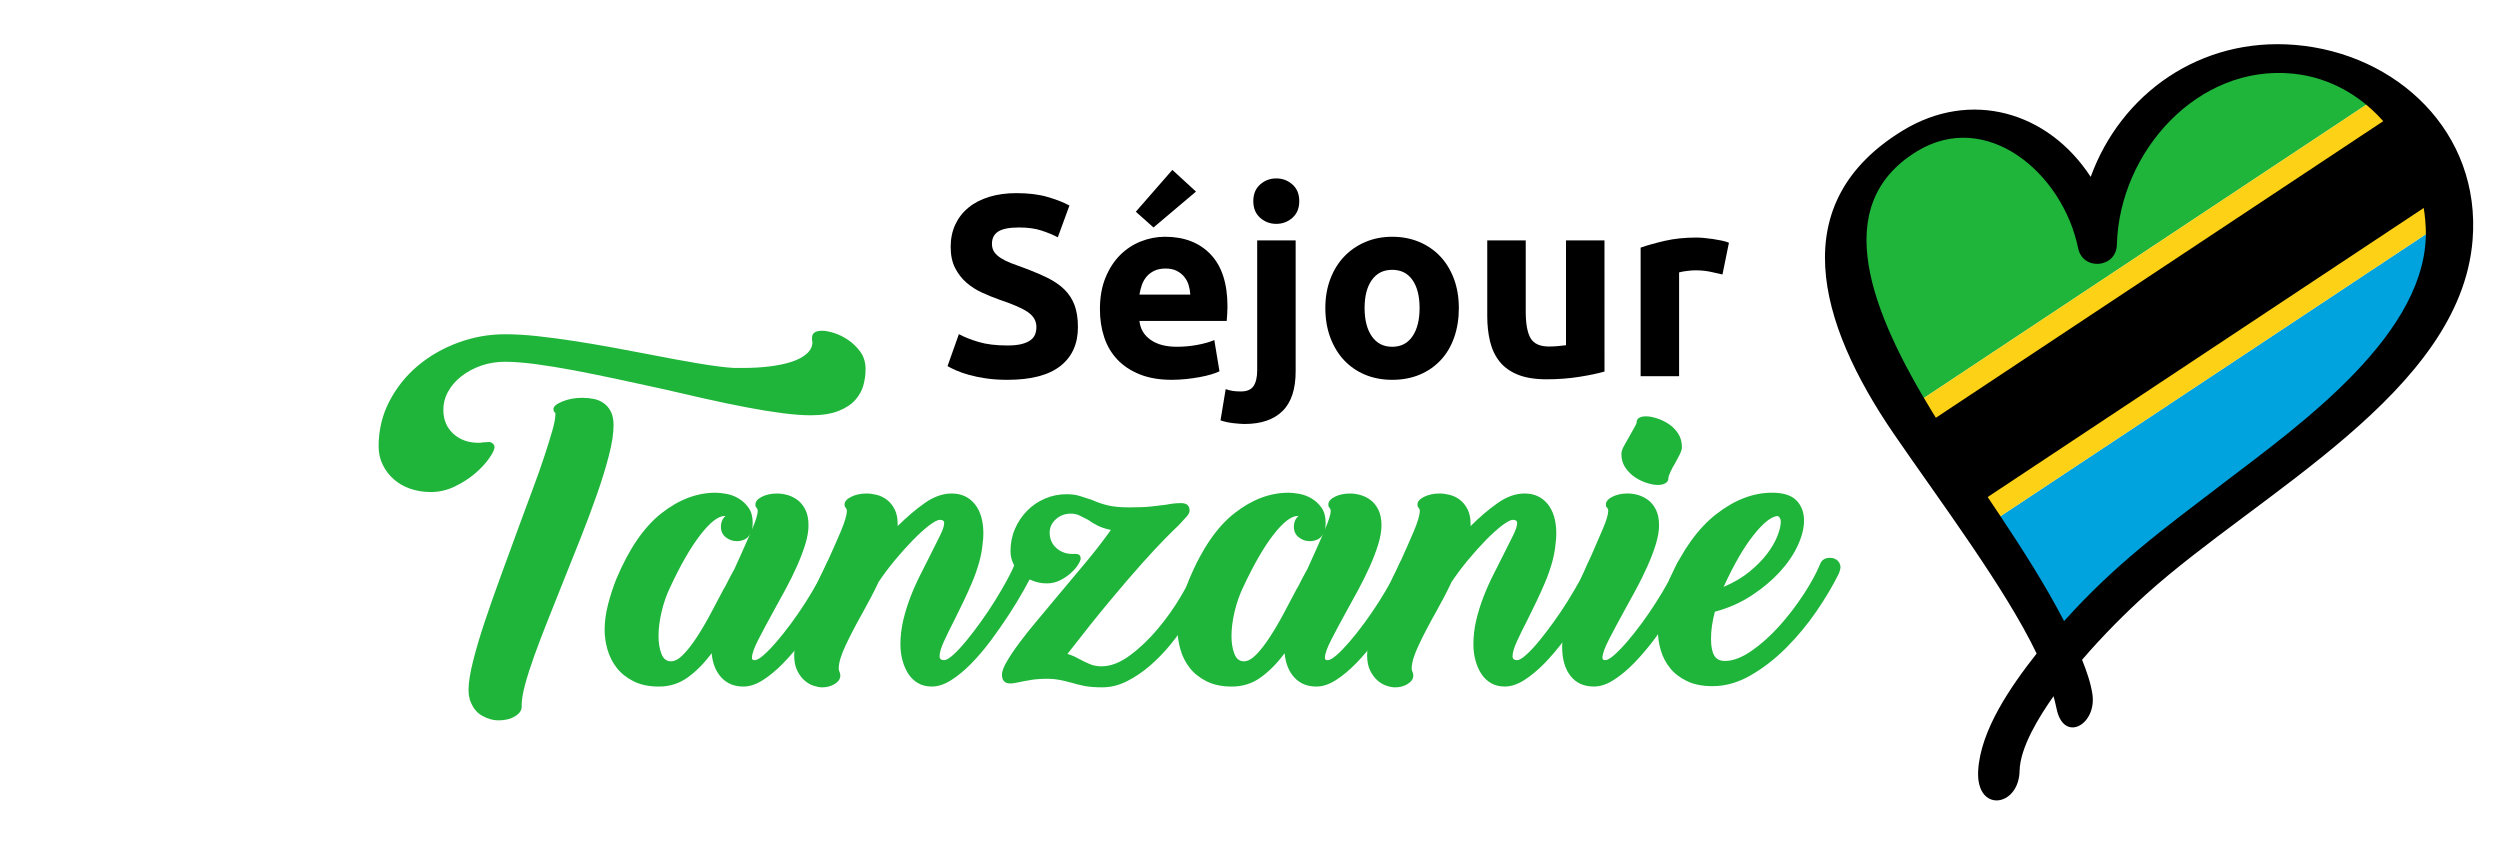 <?xml version="1.0" encoding="utf-8"?>
<!-- Generator: Adobe Illustrator 16.0.0, SVG Export Plug-In . SVG Version: 6.00 Build 0)  -->
<!DOCTYPE svg PUBLIC "-//W3C//DTD SVG 1.1//EN" "http://www.w3.org/Graphics/SVG/1.1/DTD/svg11.dtd">
<svg version="1.1" id="Calque_1" xmlns="http://www.w3.org/2000/svg" xmlns:xlink="http://www.w3.org/1999/xlink" x="0px" y="0px"
	 width="205.25px" height="70px" viewBox="0 0 205.25 70" enable-background="new 0 0 205.25 70" xml:space="preserve">
<g>
	<g>
		<path fill-rule="evenodd" clip-rule="evenodd" fill="#00A3DD" d="M164.014,42.531l35.416-23.479
			c0.076,8.782-10.961,16.435-17.918,21.736c-4.785,3.645-7.957,6.059-12.111,10.666C167.711,48.213,165.883,45.346,164.014,42.531
			L164.014,42.531z"/>
		<path fill-rule="evenodd" clip-rule="evenodd" fill="#1EB53A" d="M194.506,8.443l-36.779,24.382
			c-3.875-6.556-8.172-15.934-0.49-20.628c5.955-3.639,12.354,1.862,13.643,8.14c0.104,0.511,0.424,0.831,0.805,0.973
			c0.809,0.299,1.828-0.169,1.844-1.247c0.102-7.471,6.633-15.093,14.746-14.283C190.666,6.019,192.779,6.993,194.506,8.443
			L194.506,8.443z"/>
		<path fill-rule="evenodd" clip-rule="evenodd" fill="#FCD116" d="M199.43,19.053l-35.416,23.479
			c-1.854-2.79-3.746-5.53-5.582-8.532c-0.23-0.38-0.467-0.771-0.705-1.174l36.779-24.382c2.926,2.46,4.74,6.292,4.916,10.239
			C199.426,18.806,199.43,18.929,199.43,19.053L199.43,19.053z"/>
		<path fill-rule="evenodd" clip-rule="evenodd" d="M199.232,16.911l-36.271,24.046c-1.42-2.12-2.85-4.244-4.252-6.51L195.889,9.8
			C197.615,11.765,198.785,14.267,199.232,16.911L199.232,16.911z"/>
	</g>
	<path d="M168.887,58.369c-0.076-0.295-0.154-0.734-0.293-1.209c-1.201,1.703-2.746,4.209-2.785,6.121
		c-0.059,2.998-3.578,3.475-3.402,0.018c0.172-3.363,2.727-7.004,4.801-9.643c-2.588-5.396-7.949-12.528-11.703-18.004
		c-6.377-9.302-8.939-19.036,0.703-24.929c5.582-3.412,11.947-1.565,15.438,3.798c2.504-6.873,9.025-11.468,16.758-10.836
		c8.348,0.681,15.32,7.148,14.594,16.046C201.979,32.2,185.5,40.414,176.205,48.787c-1.602,1.445-3.514,3.336-5.266,5.381
		c0.357,0.893,0.709,1.885,0.848,2.826C172.148,59.443,169.545,60.963,168.887,58.369L168.887,58.369z M169.461,50.99
		c4.25-4.715,7.994-7.438,13.102-11.341c6.205-4.74,16.973-12.346,16.59-20.955c-0.275-6.258-4.688-12.026-10.904-12.648
		c-7.811-0.782-14.244,6.412-14.453,14.023c-0.025,1.944-2.797,2.181-3.178,0.32c-1.279-6.224-7.539-11.448-13.24-7.964
		c-7.291,4.457-3.717,13.252,1.283,21.433C162.178,39.612,166.34,45,169.461,50.99L169.461,50.99z"/>
</g>
<g>
	<path fill="#1EB53A" d="M71.06,30.402c0,0.381-0.059,0.791-0.175,1.226c-0.119,0.434-0.341,0.838-0.668,1.21
		c-0.331,0.371-0.792,0.673-1.385,0.906c-0.594,0.233-1.359,0.351-2.291,0.351c-0.637,0-1.406-0.059-2.31-0.175
		c-0.9-0.116-1.881-0.275-2.942-0.479c-1.061-0.201-2.18-0.435-3.357-0.699c-1.178-0.266-2.36-0.535-3.549-0.812
		c-1.252-0.277-2.498-0.546-3.739-0.812c-1.241-0.265-2.426-0.504-3.549-0.716c-1.125-0.212-2.169-0.382-3.135-0.51
		c-0.966-0.126-1.798-0.19-2.499-0.19s-1.353,0.106-1.958,0.318c-0.604,0.212-1.141,0.499-1.607,0.859
		c-0.467,0.361-0.833,0.78-1.098,1.257c-0.266,0.479-0.398,0.981-0.398,1.513c0,0.807,0.271,1.458,0.812,1.957
		c0.541,0.499,1.235,0.748,2.084,0.748c0.127,0,0.244-0.011,0.351-0.033c0.064,0,0.144-0.004,0.238-0.015
		c0.095-0.01,0.186-0.016,0.271-0.016c0.106,0,0.207,0.042,0.302,0.127s0.143,0.182,0.143,0.286c0,0.191-0.143,0.494-0.429,0.907
		c-0.287,0.415-0.668,0.829-1.146,1.241c-0.478,0.413-1.034,0.773-1.671,1.081c-0.636,0.311-1.295,0.464-1.974,0.464
		c-0.616,0-1.183-0.092-1.703-0.273c-0.52-0.179-0.97-0.439-1.353-0.778c-0.381-0.338-0.684-0.738-0.906-1.195
		c-0.224-0.452-0.334-0.959-0.334-1.51c0-1.337,0.297-2.571,0.891-3.707c0.593-1.135,1.374-2.106,2.339-2.913
		c0.965-0.806,2.069-1.438,3.31-1.894c1.242-0.456,2.52-0.684,3.835-0.684c0.828,0,1.724,0.053,2.689,0.159s1.962,0.239,2.992,0.397
		c1.029,0.16,2.07,0.334,3.12,0.525c1.05,0.191,2.063,0.383,3.04,0.573c1.4,0.276,2.726,0.521,3.978,0.732
		c1.252,0.212,2.249,0.339,2.992,0.382h0.701c0.785,0,1.521-0.042,2.213-0.127c0.688-0.085,1.292-0.212,1.813-0.382
		c0.521-0.169,0.933-0.393,1.241-0.668s0.461-0.594,0.461-0.955c0-0.043-0.004-0.068-0.014-0.08
		c-0.013-0.01-0.018-0.037-0.018-0.079v-0.191c0-0.382,0.276-0.573,0.83-0.573c0.275,0,0.608,0.064,1.001,0.191
		c0.392,0.127,0.774,0.318,1.147,0.573c0.371,0.254,0.694,0.568,0.969,0.938c0.276,0.371,0.425,0.812,0.447,1.321V30.402z
		 M38.564,57.358c-0.043-0.127-0.07-0.245-0.08-0.35c-0.012-0.107-0.017-0.234-0.017-0.38c0-0.575,0.123-1.351,0.366-2.325
		c0.244-0.978,0.568-2.07,0.971-3.278s0.854-2.493,1.354-3.851c0.498-1.356,0.991-2.705,1.479-4.043
		c0.382-1.037,0.753-2.041,1.114-3.009c0.36-0.964,0.673-1.849,0.939-2.655c0.265-0.806,0.482-1.507,0.653-2.102
		c0.169-0.593,0.254-1.038,0.254-1.335c0-0.107,0.005-0.145,0.016-0.112c0.01,0.03,0.005,0.026-0.016-0.017
		c-0.106-0.064-0.159-0.169-0.159-0.317c0-0.212,0.244-0.42,0.732-0.621c0.488-0.201,1.03-0.303,1.623-0.303
		c0.34,0,0.664,0.032,0.972,0.095c0.307,0.063,0.583,0.186,0.827,0.366c0.245,0.18,0.435,0.415,0.573,0.7
		c0.138,0.287,0.208,0.652,0.208,1.099c0,0.659-0.126,1.48-0.38,2.468c-0.254,0.986-0.582,2.053-0.983,3.195
		c-0.401,1.147-0.85,2.348-1.346,3.6c-0.498,1.252-0.988,2.48-1.474,3.69c-0.423,1.063-0.835,2.096-1.236,3.104
		c-0.402,1.007-0.761,1.951-1.079,2.832c-0.316,0.881-0.57,1.672-0.76,2.371c-0.189,0.701-0.285,1.263-0.285,1.689v0.157
		c0,0.297-0.182,0.557-0.545,0.78c-0.364,0.223-0.813,0.334-1.347,0.334c-0.471,0-0.936-0.134-1.395-0.4
		c-0.459-0.264-0.796-0.733-1.01-1.416L38.564,57.358z"/>
	<path fill="#1EB53A" d="M61.797,42.936c0,0.104-0.005,0.201-0.017,0.286c-0.008,0.083-0.026,0.168-0.046,0.254
		c0.148-0.339,0.264-0.643,0.35-0.909c0.084-0.263,0.125-0.48,0.125-0.651c0-0.041-0.02-0.104-0.063-0.19
		c-0.043-0.043-0.075-0.08-0.096-0.111c-0.021-0.032-0.03-0.101-0.03-0.207c0-0.234,0.175-0.439,0.524-0.621
		c0.351-0.179,0.769-0.271,1.259-0.271c0.273,0,0.559,0.043,0.859,0.126c0.295,0.086,0.571,0.224,0.826,0.416
		c0.253,0.189,0.467,0.456,0.636,0.795c0.17,0.341,0.254,0.765,0.254,1.274c0,0.465-0.088,0.989-0.269,1.575
		c-0.181,0.581-0.415,1.191-0.701,1.827c-0.286,0.64-0.6,1.271-0.94,1.895c-0.338,0.627-0.666,1.229-0.985,1.799
		c-0.446,0.809-0.85,1.56-1.21,2.262c-0.36,0.699-0.54,1.208-0.54,1.525c0,0.129,0.073,0.191,0.221,0.191
		c0.171,0,0.416-0.137,0.733-0.412c0.318-0.278,0.674-0.643,1.066-1.1s0.796-0.964,1.208-1.525c0.414-0.563,0.806-1.137,1.179-1.72
		c0.371-0.586,0.704-1.146,1.002-1.688c0.296-0.542,0.521-1.003,0.669-1.385c0.147-0.383,0.414-0.573,0.794-0.573
		c0.234,0,0.441,0.07,0.622,0.208s0.271,0.323,0.271,0.555c0,0.044-0.012,0.101-0.032,0.175c-0.023,0.077-0.045,0.134-0.064,0.175
		c-0.212,0.427-0.493,0.951-0.843,1.578c-0.351,0.627-0.753,1.287-1.208,1.988c-0.457,0.699-0.945,1.401-1.466,2.103
		c-0.518,0.699-1.056,1.331-1.605,1.891c-0.553,0.563-1.104,1.021-1.656,1.37s-1.082,0.524-1.591,0.524
		c-0.743,0-1.342-0.243-1.798-0.732c-0.457-0.487-0.727-1.153-0.811-2.006c-0.594,0.807-1.241,1.466-1.941,1.974
		c-0.701,0.511-1.496,0.765-2.388,0.765c-0.806,0-1.496-0.143-2.068-0.429c-0.573-0.286-1.035-0.653-1.384-1.097
		c-0.351-0.448-0.605-0.946-0.764-1.499c-0.16-0.549-0.239-1.093-0.239-1.622c0-0.68,0.096-1.385,0.286-2.117
		c0.191-0.729,0.414-1.416,0.669-2.052c1.039-2.482,2.275-4.285,3.708-5.411c1.431-1.125,2.911-1.687,4.438-1.687
		c0.256,0,0.559,0.032,0.908,0.096c0.351,0.063,0.684,0.19,1.002,0.383c0.319,0.189,0.59,0.443,0.812,0.763
		C61.687,42.011,61.797,42.424,61.797,42.936z M59.188,43.253c0-0.383,0.127-0.678,0.381-0.893h-0.063
		c-0.531,0-1.193,0.51-1.989,1.528c-0.795,1.021-1.629,2.463-2.499,4.329c-0.297,0.616-0.531,1.284-0.7,2.004
		c-0.17,0.723-0.254,1.39-0.254,2.006c0,0.553,0.08,1.033,0.239,1.448c0.159,0.416,0.418,0.619,0.779,0.619
		c0.318,0,0.658-0.184,1.019-0.556c0.361-0.371,0.732-0.848,1.113-1.434c0.382-0.581,0.765-1.234,1.147-1.955
		c0.38-0.724,0.752-1.421,1.112-2.103v0.032c0.129-0.253,0.256-0.502,0.383-0.747c0.127-0.244,0.254-0.482,0.382-0.715v0.031
		l0.604-1.338l0.764-1.72c-0.106,0.236-0.259,0.397-0.461,0.494c-0.203,0.096-0.419,0.145-0.651,0.145
		c-0.341,0-0.642-0.107-0.908-0.319S59.188,43.613,59.188,43.253z"/>
	<path fill="#1EB53A" d="M80.672,44.651c-0.045,0.489-0.139,1-0.287,1.529c-0.15,0.531-0.335,1.063-0.558,1.591
		c-0.222,0.531-0.462,1.063-0.715,1.593c-0.257,0.529-0.501,1.027-0.733,1.495c-0.34,0.658-0.631,1.252-0.875,1.783
		s-0.365,0.941-0.365,1.241c0,0.212,0.126,0.316,0.379,0.316c0.171,0,0.42-0.146,0.752-0.445c0.327-0.295,0.682-0.678,1.064-1.146
		c0.383-0.465,0.779-0.985,1.194-1.56c0.412-0.573,0.799-1.149,1.161-1.735c0.361-0.581,0.685-1.134,0.97-1.656
		c0.286-0.519,0.493-0.946,0.622-1.287c0.148-0.383,0.412-0.573,0.794-0.573c0.235,0,0.442,0.07,0.622,0.208s0.27,0.323,0.27,0.555
		c0,0.044-0.012,0.101-0.033,0.175c-0.02,0.077-0.041,0.134-0.061,0.175c-0.213,0.427-0.494,0.951-0.844,1.578
		c-0.351,0.627-0.755,1.287-1.209,1.988c-0.459,0.699-0.945,1.401-1.466,2.103c-0.521,0.699-1.056,1.331-1.606,1.891
		c-0.553,0.563-1.104,1.021-1.655,1.37c-0.553,0.35-1.083,0.524-1.591,0.524c-0.424,0-0.797-0.09-1.115-0.271
		c-0.318-0.179-0.585-0.428-0.795-0.747c-0.211-0.316-0.377-0.688-0.492-1.112c-0.119-0.424-0.176-0.87-0.176-1.337
		c0-0.658,0.08-1.322,0.236-1.991c0.161-0.669,0.363-1.315,0.607-1.94c0.242-0.625,0.514-1.23,0.811-1.813
		c0.297-0.584,0.573-1.13,0.828-1.64c0.296-0.594,0.557-1.114,0.779-1.558c0.223-0.446,0.332-0.787,0.332-1.019
		c0-0.171-0.115-0.258-0.347-0.258c-0.192,0-0.489,0.155-0.894,0.463c-0.402,0.307-0.848,0.713-1.336,1.211
		c-0.486,0.498-0.985,1.056-1.496,1.67c-0.508,0.616-0.964,1.23-1.37,1.844l0.033-0.03c-0.19,0.404-0.392,0.807-0.605,1.211
		c-0.212,0.401-0.424,0.793-0.636,1.176c-0.553,0.977-1.023,1.879-1.416,2.707c-0.392,0.826-0.59,1.476-0.59,1.94
		c0,0.085,0.013,0.153,0.033,0.206c0.022,0.055,0.042,0.113,0.063,0.175c0.023,0.043,0.033,0.117,0.033,0.225
		c0,0.254-0.148,0.477-0.447,0.669c-0.296,0.189-0.646,0.286-1.048,0.286c-0.193,0-0.42-0.042-0.687-0.129
		c-0.264-0.083-0.513-0.228-0.747-0.429c-0.233-0.203-0.435-0.472-0.605-0.813c-0.169-0.337-0.253-0.765-0.253-1.271
		c0-0.468,0.079-0.997,0.239-1.592c0.157-0.596,0.365-1.221,0.62-1.879c0.253-0.658,0.535-1.331,0.843-2.02
		c0.308-0.69,0.622-1.354,0.94-1.99c0.445-0.975,0.837-1.864,1.177-2.657c0.337-0.798,0.508-1.375,0.508-1.735
		c0-0.041-0.02-0.104-0.063-0.19c-0.043-0.043-0.075-0.08-0.094-0.111c-0.023-0.032-0.033-0.101-0.033-0.207
		c0-0.234,0.18-0.439,0.541-0.621c0.359-0.179,0.784-0.271,1.273-0.271c0.253,0,0.53,0.037,0.828,0.111
		c0.296,0.074,0.572,0.207,0.827,0.397c0.254,0.192,0.467,0.452,0.637,0.78c0.17,0.33,0.254,0.738,0.254,1.224v0.162
		c0.743-0.743,1.485-1.375,2.229-1.896c0.742-0.52,1.475-0.779,2.197-0.779c0.805,0,1.441,0.292,1.91,0.876
		c0.466,0.583,0.699,1.383,0.699,2.401c0,0.171-0.006,0.319-0.016,0.448C80.707,44.364,80.691,44.505,80.672,44.651z"/>
	<path fill="#1EB53A" d="M98.206,46.371c0.043-0.171,0.149-0.309,0.319-0.413c0.17-0.107,0.34-0.16,0.51-0.16
		c0.255,0,0.467,0.079,0.637,0.241c0.168,0.157,0.254,0.332,0.254,0.521c0,0.044-0.01,0.109-0.031,0.192
		c-0.023,0.086-0.055,0.182-0.096,0.286c-0.233,0.51-0.531,1.089-0.891,1.735c-0.361,0.647-0.775,1.32-1.242,2.02
		c-0.467,0.701-0.973,1.386-1.512,2.054c-0.541,0.669-1.12,1.268-1.734,1.799c-0.617,0.528-1.253,0.962-1.91,1.289
		c-0.658,0.328-1.327,0.494-2.006,0.494c-0.594,0-1.08-0.037-1.463-0.111c-0.381-0.074-0.742-0.166-1.082-0.271
		c-0.318-0.085-0.637-0.161-0.955-0.223c-0.318-0.063-0.658-0.096-1.02-0.096c-0.508,0-0.959,0.032-1.352,0.096
		c-0.392,0.062-0.727,0.127-1.002,0.19c-0.15,0.021-0.26,0.041-0.335,0.063c-0.074,0.023-0.194,0.032-0.364,0.032
		c-0.447,0-0.67-0.244-0.67-0.731c0-0.254,0.135-0.61,0.397-1.066c0.267-0.457,0.617-0.978,1.052-1.559
		c0.434-0.586,0.937-1.217,1.512-1.895c0.572-0.68,1.166-1.39,1.781-2.133c0.807-0.955,1.549-1.84,2.228-2.659
		c0.679-0.815,1.337-1.67,1.974-2.56c-0.424-0.085-0.783-0.203-1.084-0.352c-0.295-0.148-0.561-0.308-0.793-0.479
		c-0.213-0.103-0.43-0.217-0.654-0.332c-0.222-0.116-0.471-0.175-0.747-0.175c-0.488,0-0.9,0.152-1.241,0.461
		c-0.34,0.309-0.508,0.673-0.508,1.097c0,0.512,0.18,0.932,0.541,1.259c0.359,0.328,0.806,0.494,1.336,0.494h0.254
		c0.277,0,0.414,0.125,0.414,0.383c0,0.104-0.068,0.269-0.206,0.491c-0.139,0.223-0.335,0.45-0.59,0.684
		c-0.255,0.234-0.553,0.436-0.891,0.605c-0.341,0.171-0.7,0.254-1.083,0.254c-0.402,0-0.784-0.07-1.145-0.208
		c-0.361-0.135-0.679-0.323-0.955-0.555c-0.277-0.234-0.493-0.516-0.654-0.844c-0.158-0.33-0.236-0.673-0.236-1.036
		c0-0.655,0.121-1.265,0.365-1.829c0.244-0.562,0.572-1.055,0.986-1.479c0.415-0.427,0.901-0.761,1.463-1.004
		c0.563-0.244,1.162-0.366,1.799-0.366c0.425,0,0.797,0.054,1.115,0.159c0.318,0.107,0.646,0.212,0.986,0.319
		c0.361,0.17,0.775,0.313,1.242,0.43c0.465,0.116,1.061,0.173,1.78,0.173c0.765,0,1.387-0.023,1.863-0.078
		c0.479-0.053,0.875-0.101,1.192-0.143c0.214-0.044,0.408-0.074,0.591-0.096c0.181-0.022,0.384-0.033,0.62-0.033
		c0.465,0,0.699,0.203,0.699,0.605c0,0.148-0.068,0.304-0.207,0.461c-0.138,0.16-0.365,0.411-0.684,0.75
		c-0.298,0.275-0.689,0.662-1.178,1.16c-0.489,0.498-1.104,1.162-1.846,1.988c-0.744,0.828-1.619,1.849-2.626,3.058
		c-1.009,1.208-2.171,2.661-3.485,4.359c0.296,0.085,0.613,0.223,0.955,0.413c0.275,0.148,0.563,0.286,0.858,0.415
		c0.298,0.127,0.626,0.19,0.987,0.19c0.741,0,1.516-0.297,2.324-0.892c0.806-0.595,1.57-1.322,2.291-2.181
		c0.72-0.857,1.364-1.766,1.926-2.721c0.561-0.955,0.98-1.803,1.256-2.546H98.206z"/>
	<path fill="#1EB53A" d="M108.836,42.936c0,0.104-0.004,0.201-0.014,0.286c-0.012,0.083-0.027,0.168-0.049,0.254
		c0.146-0.339,0.266-0.643,0.35-0.909c0.084-0.263,0.129-0.48,0.129-0.651c0-0.041-0.023-0.104-0.064-0.19
		c-0.041-0.043-0.074-0.08-0.096-0.111c-0.02-0.032-0.033-0.101-0.033-0.207c0-0.234,0.176-0.439,0.525-0.621
		c0.352-0.179,0.77-0.271,1.258-0.271c0.277,0,0.563,0.043,0.859,0.126c0.299,0.086,0.572,0.224,0.828,0.416
		c0.254,0.189,0.467,0.456,0.637,0.795c0.168,0.341,0.254,0.765,0.254,1.274c0,0.465-0.09,0.989-0.271,1.575
		c-0.18,0.581-0.412,1.191-0.699,1.827c-0.287,0.64-0.6,1.271-0.938,1.895c-0.342,0.627-0.67,1.229-0.986,1.799
		c-0.447,0.809-0.85,1.56-1.211,2.262c-0.361,0.699-0.541,1.208-0.541,1.525c0,0.129,0.072,0.191,0.225,0.191
		c0.168,0,0.41-0.137,0.73-0.412c0.318-0.278,0.672-0.643,1.066-1.1c0.393-0.457,0.795-0.964,1.209-1.525
		c0.414-0.563,0.807-1.137,1.178-1.72c0.371-0.586,0.705-1.146,1.004-1.688c0.295-0.542,0.518-1.003,0.666-1.385
		c0.15-0.383,0.414-0.573,0.797-0.573c0.234,0,0.439,0.07,0.621,0.208c0.18,0.138,0.27,0.323,0.27,0.555
		c0,0.044-0.01,0.101-0.033,0.175c-0.02,0.077-0.041,0.134-0.064,0.175c-0.211,0.427-0.49,0.951-0.84,1.578
		s-0.756,1.287-1.211,1.988c-0.457,0.699-0.943,1.401-1.463,2.103c-0.521,0.699-1.057,1.331-1.609,1.891
		c-0.551,0.563-1.102,1.021-1.652,1.37c-0.553,0.35-1.084,0.524-1.594,0.524c-0.742,0-1.342-0.243-1.795-0.732
		c-0.457-0.487-0.729-1.153-0.813-2.006c-0.594,0.807-1.244,1.466-1.941,1.974c-0.701,0.511-1.498,0.765-2.389,0.765
		c-0.807,0-1.495-0.143-2.07-0.429c-0.572-0.286-1.033-0.653-1.384-1.097c-0.35-0.448-0.604-0.946-0.762-1.499
		c-0.161-0.549-0.239-1.093-0.239-1.622c0-0.68,0.096-1.385,0.287-2.117c0.189-0.729,0.414-1.416,0.668-2.052
		c1.038-2.482,2.273-4.285,3.707-5.411c1.432-1.125,2.91-1.687,4.441-1.687c0.254,0,0.555,0.032,0.904,0.096s0.688,0.19,1.006,0.383
		c0.316,0.189,0.586,0.443,0.811,0.763C108.727,42.011,108.836,42.424,108.836,42.936z M106.227,43.253
		c0-0.383,0.129-0.678,0.383-0.893h-0.064c-0.531,0-1.193,0.51-1.988,1.528c-0.797,1.021-1.628,2.463-2.499,4.329
		c-0.296,0.616-0.53,1.284-0.7,2.004c-0.17,0.723-0.254,1.39-0.254,2.006c0,0.553,0.078,1.033,0.238,1.448
		c0.158,0.416,0.42,0.619,0.78,0.619c0.317,0,0.655-0.184,1.019-0.556c0.36-0.371,0.732-0.848,1.111-1.434
		c0.383-0.581,0.766-1.234,1.148-1.955c0.383-0.724,0.752-1.421,1.113-2.103v0.032c0.127-0.253,0.256-0.502,0.381-0.747
		c0.129-0.244,0.256-0.482,0.383-0.715v0.031l0.605-1.338l0.764-1.72c-0.105,0.236-0.262,0.397-0.461,0.494
		c-0.203,0.096-0.42,0.145-0.654,0.145c-0.34,0-0.641-0.107-0.908-0.319C106.361,43.899,106.227,43.613,106.227,43.253z"/>
	<path fill="#1EB53A" d="M127.711,44.651c-0.045,0.489-0.137,1-0.285,1.529c-0.15,0.531-0.336,1.063-0.557,1.591
		c-0.223,0.531-0.463,1.063-0.717,1.593c-0.256,0.529-0.5,1.027-0.732,1.495c-0.34,0.658-0.631,1.252-0.875,1.783
		s-0.365,0.941-0.365,1.241c0,0.212,0.125,0.316,0.379,0.316c0.17,0,0.42-0.146,0.75-0.445c0.328-0.295,0.684-0.678,1.066-1.146
		c0.381-0.465,0.779-0.985,1.193-1.56c0.412-0.573,0.801-1.149,1.162-1.735c0.359-0.581,0.684-1.134,0.971-1.656
		c0.285-0.519,0.492-0.946,0.621-1.287c0.146-0.383,0.412-0.573,0.795-0.573c0.232,0,0.441,0.07,0.621,0.208s0.27,0.323,0.27,0.555
		c0,0.044-0.01,0.101-0.033,0.175c-0.02,0.077-0.041,0.134-0.063,0.175c-0.211,0.427-0.492,0.951-0.842,1.578
		c-0.352,0.627-0.756,1.287-1.209,1.988c-0.459,0.699-0.945,1.401-1.465,2.103c-0.521,0.699-1.057,1.331-1.607,1.891
		c-0.553,0.563-1.105,1.021-1.654,1.37c-0.553,0.35-1.084,0.524-1.592,0.524c-0.424,0-0.797-0.09-1.115-0.271
		c-0.318-0.179-0.584-0.428-0.795-0.747c-0.211-0.316-0.377-0.688-0.494-1.112s-0.174-0.87-0.174-1.337
		c0-0.658,0.078-1.322,0.236-1.991c0.16-0.669,0.363-1.315,0.607-1.94c0.24-0.625,0.514-1.23,0.811-1.813
		c0.297-0.584,0.574-1.13,0.826-1.64c0.297-0.594,0.559-1.114,0.781-1.558c0.221-0.446,0.332-0.787,0.332-1.019
		c0-0.171-0.115-0.258-0.348-0.258c-0.191,0-0.488,0.155-0.893,0.463c-0.402,0.307-0.85,0.713-1.338,1.211
		c-0.486,0.498-0.984,1.056-1.494,1.67c-0.508,0.616-0.965,1.23-1.369,1.844l0.031-0.03c-0.189,0.404-0.393,0.807-0.604,1.211
		c-0.213,0.401-0.424,0.793-0.637,1.176c-0.553,0.977-1.025,1.879-1.416,2.707c-0.393,0.826-0.59,1.476-0.59,1.94
		c0,0.085,0.012,0.153,0.031,0.206c0.023,0.055,0.043,0.113,0.064,0.175c0.023,0.043,0.033,0.117,0.033,0.225
		c0,0.254-0.148,0.477-0.447,0.669c-0.295,0.189-0.646,0.286-1.049,0.286c-0.191,0-0.42-0.042-0.686-0.129
		c-0.264-0.083-0.512-0.228-0.748-0.429c-0.23-0.203-0.434-0.472-0.604-0.813c-0.17-0.337-0.254-0.765-0.254-1.271
		c0-0.468,0.078-0.997,0.24-1.592c0.156-0.596,0.365-1.221,0.617-1.879c0.256-0.658,0.535-1.331,0.844-2.02
		c0.309-0.69,0.621-1.354,0.941-1.99c0.443-0.975,0.836-1.864,1.176-2.657c0.338-0.798,0.508-1.375,0.508-1.735
		c0-0.041-0.02-0.104-0.064-0.19c-0.041-0.043-0.074-0.08-0.094-0.111c-0.021-0.032-0.031-0.101-0.031-0.207
		c0-0.234,0.18-0.439,0.541-0.621c0.359-0.179,0.783-0.271,1.271-0.271c0.256,0,0.531,0.037,0.83,0.111
		c0.295,0.074,0.572,0.207,0.826,0.397c0.254,0.192,0.467,0.452,0.637,0.78c0.17,0.33,0.254,0.738,0.254,1.224v0.162
		c0.742-0.743,1.486-1.375,2.227-1.896c0.744-0.52,1.477-0.779,2.199-0.779c0.805,0,1.441,0.292,1.91,0.876
		c0.465,0.583,0.699,1.383,0.699,2.401c0,0.171-0.006,0.319-0.018,0.448C127.748,44.364,127.73,44.505,127.711,44.651z"/>
	<path fill="#1EB53A" d="M139.23,46.91c-0.168,0.363-0.418,0.846-0.748,1.449c-0.328,0.605-0.715,1.259-1.162,1.958
		c-0.443,0.701-0.932,1.407-1.461,2.117c-0.531,0.711-1.08,1.357-1.641,1.943c-0.561,0.581-1.129,1.06-1.703,1.429
		c-0.572,0.374-1.125,0.558-1.656,0.558c-0.826,0-1.467-0.291-1.924-0.874c-0.457-0.584-0.684-1.386-0.684-2.404
		c0-0.531,0.074-1.112,0.223-1.748c0.146-0.638,0.346-1.291,0.588-1.96c0.246-0.669,0.51-1.338,0.795-2.004
		c0.287-0.669,0.568-1.298,0.846-1.893c0.336-0.765,0.645-1.475,0.922-2.135c0.275-0.656,0.414-1.135,0.414-1.432
		c0-0.041-0.021-0.104-0.064-0.19c-0.041-0.043-0.074-0.08-0.096-0.111c-0.02-0.032-0.033-0.101-0.033-0.207
		c0-0.234,0.176-0.439,0.525-0.621c0.352-0.179,0.771-0.271,1.26-0.271c0.275,0,0.561,0.043,0.857,0.126
		c0.299,0.086,0.572,0.224,0.83,0.416c0.254,0.189,0.465,0.456,0.637,0.795c0.166,0.341,0.254,0.765,0.254,1.274
		c0,0.465-0.092,0.989-0.271,1.575c-0.18,0.581-0.416,1.191-0.701,1.827c-0.285,0.64-0.6,1.271-0.938,1.895
		c-0.34,0.627-0.668,1.229-0.986,1.799c-0.447,0.809-0.85,1.56-1.209,2.262c-0.363,0.699-0.543,1.208-0.543,1.525
		c0,0.129,0.074,0.191,0.225,0.191c0.168,0,0.412-0.137,0.73-0.412c0.316-0.278,0.674-0.643,1.068-1.1
		c0.393-0.457,0.795-0.964,1.209-1.525c0.41-0.563,0.805-1.137,1.176-1.72c0.371-0.586,0.705-1.146,1.002-1.688
		c0.299-0.542,0.52-1.003,0.668-1.385c0.148-0.383,0.414-0.573,0.797-0.573c0.232,0,0.439,0.07,0.623,0.208
		c0.178,0.138,0.268,0.323,0.268,0.555c0,0.044-0.01,0.101-0.031,0.175C139.275,46.813,139.252,46.869,139.23,46.91z
		 M136.971,39.273c0,0.17-0.078,0.301-0.236,0.397c-0.162,0.096-0.367,0.145-0.623,0.145c-0.252,0-0.553-0.053-0.891-0.16
		c-0.34-0.104-0.662-0.26-0.973-0.461c-0.305-0.201-0.57-0.461-0.793-0.78c-0.223-0.317-0.336-0.699-0.336-1.145
		c0-0.192,0.074-0.42,0.225-0.685c0.148-0.266,0.307-0.546,0.477-0.844c0.129-0.233,0.25-0.45,0.367-0.653
		c0.115-0.2,0.176-0.334,0.176-0.397c0-0.339,0.264-0.509,0.793-0.509c0.236,0,0.521,0.053,0.859,0.159
		c0.342,0.106,0.664,0.26,0.973,0.461c0.309,0.202,0.566,0.461,0.779,0.78c0.211,0.318,0.318,0.699,0.318,1.146
		c0,0.148-0.061,0.34-0.176,0.573s-0.238,0.467-0.365,0.7c-0.15,0.234-0.279,0.477-0.398,0.732
		C137.029,38.986,136.971,39.168,136.971,39.273z"/>
	<path fill="#1EB53A" d="M150.689,45.893c0.277,0.17,0.414,0.404,0.414,0.701c0,0.044-0.012,0.104-0.031,0.192
		c-0.023,0.083-0.055,0.179-0.096,0.286c-0.488,0.996-1.104,2.034-1.846,3.118c-0.742,1.082-1.572,2.078-2.482,2.992
		c-0.912,0.913-1.885,1.665-2.914,2.26c-1.029,0.594-2.074,0.891-3.135,0.891c-0.826,0-1.527-0.137-2.1-0.415
		c-0.572-0.272-1.033-0.629-1.385-1.066c-0.35-0.433-0.604-0.922-0.764-1.462c-0.158-0.542-0.24-1.088-0.24-1.641
		c0-0.678,0.104-1.395,0.305-2.148c0.201-0.752,0.422-1.436,0.652-2.052c1.066-2.397,2.346-4.181,3.848-5.348
		c1.5-1.167,3.027-1.75,4.578-1.75c0.914,0,1.582,0.212,1.996,0.636c0.414,0.426,0.621,0.977,0.621,1.656
		c0,0.616-0.17,1.294-0.51,2.037c-0.344,0.742-0.832,1.462-1.471,2.163c-0.641,0.701-1.41,1.346-2.316,1.942
		c-0.906,0.595-1.912,1.04-3.023,1.336c-0.105,0.406-0.184,0.784-0.238,1.145c-0.051,0.363-0.078,0.724-0.078,1.084
		c0,0.595,0.084,1.047,0.254,1.351c0.17,0.311,0.465,0.463,0.891,0.463c0.658,0,1.383-0.275,2.18-0.828
		c0.797-0.551,1.561-1.234,2.293-2.052s1.393-1.683,1.988-2.594c0.594-0.911,1.041-1.729,1.338-2.45
		c0.127-0.36,0.4-0.542,0.824-0.542c0.064,0,0.135,0.007,0.209,0.016c0.072,0.014,0.164,0.051,0.27,0.111L150.689,45.893z
		 M145.947,42.36c-0.527,0.044-1.195,0.575-1.998,1.594c-0.805,1.016-1.617,2.428-2.441,4.23c0.801-0.339,1.5-0.747,2.092-1.224
		c0.592-0.479,1.08-0.968,1.459-1.467c0.381-0.498,0.668-0.985,0.857-1.462c0.189-0.479,0.287-0.876,0.287-1.192
		C146.203,42.604,146.119,42.446,145.947,42.36z"/>
</g>
<g>
	<path d="M82.715,28.364c0.466,0,0.851-0.039,1.155-0.116c0.304-0.078,0.547-0.184,0.731-0.318c0.183-0.134,0.311-0.293,0.381-0.477
		c0.071-0.184,0.106-0.389,0.106-0.615c0-0.48-0.227-0.879-0.679-1.198c-0.452-0.318-1.229-0.66-2.332-1.028
		c-0.48-0.17-0.961-0.364-1.441-0.583s-0.911-0.495-1.293-0.827c-0.382-0.332-0.692-0.734-0.933-1.208
		c-0.241-0.474-0.36-1.049-0.36-1.728c0-0.678,0.127-1.29,0.381-1.833c0.255-0.544,0.615-1.007,1.082-1.389
		c0.466-0.382,1.031-0.675,1.695-0.88c0.664-0.205,1.413-0.307,2.247-0.307c0.989,0,1.845,0.106,2.565,0.318s1.314,0.445,1.781,0.7
		l-0.954,2.607c-0.41-0.212-0.866-0.399-1.368-0.562c-0.501-0.162-1.105-0.244-1.813-0.244c-0.791,0-1.36,0.11-1.706,0.329
		c-0.347,0.219-0.52,0.555-0.52,1.007c0,0.269,0.063,0.495,0.19,0.679c0.128,0.184,0.308,0.35,0.541,0.498s0.502,0.283,0.806,0.403
		s0.64,0.244,1.007,0.371c0.764,0.283,1.428,0.562,1.993,0.837c0.564,0.275,1.035,0.597,1.409,0.964
		c0.375,0.368,0.653,0.799,0.838,1.293c0.184,0.495,0.275,1.096,0.275,1.802c0,1.371-0.48,2.435-1.441,3.19
		c-0.962,0.756-2.41,1.134-4.346,1.134c-0.65,0-1.237-0.039-1.76-0.117c-0.523-0.078-0.986-0.173-1.389-0.286
		c-0.403-0.113-0.749-0.233-1.039-0.36c-0.29-0.127-0.533-0.247-0.731-0.36l0.933-2.629c0.438,0.241,0.979,0.456,1.622,0.646
		C80.993,28.269,81.781,28.364,82.715,28.364z"/>
	<path d="M90.304,25.396c0-0.989,0.151-1.855,0.456-2.597c0.304-0.742,0.702-1.36,1.197-1.855s1.063-0.869,1.707-1.124
		c0.643-0.254,1.304-0.382,1.981-0.382c1.583,0,2.834,0.484,3.753,1.452c0.918,0.968,1.378,2.392,1.378,4.272
		c0,0.184-0.008,0.385-0.021,0.604c-0.015,0.219-0.028,0.414-0.042,0.583h-7.166c0.07,0.65,0.375,1.166,0.912,1.547
		c0.537,0.382,1.258,0.573,2.162,0.573c0.579,0,1.148-0.053,1.706-0.159c0.559-0.106,1.015-0.236,1.368-0.392l0.424,2.565
		c-0.17,0.085-0.396,0.169-0.679,0.254c-0.283,0.085-0.597,0.159-0.943,0.223s-0.718,0.117-1.113,0.159
		c-0.396,0.042-0.791,0.063-1.187,0.063c-1.004,0-1.876-0.148-2.618-0.445s-1.357-0.703-1.845-1.219s-0.848-1.127-1.081-1.834
		C90.42,26.979,90.304,26.216,90.304,25.396z M98.189,15.729l-3.487,2.947l-1.452-1.293l3-3.435L98.189,15.729z M97.724,24.188
		c-0.015-0.268-0.061-0.53-0.138-0.784c-0.078-0.254-0.198-0.48-0.36-0.678c-0.163-0.198-0.368-0.36-0.615-0.488
		c-0.247-0.127-0.555-0.191-0.922-0.191c-0.354,0-0.657,0.061-0.912,0.18c-0.254,0.121-0.466,0.279-0.636,0.477
		c-0.17,0.198-0.301,0.428-0.393,0.689c-0.092,0.262-0.158,0.527-0.201,0.795H97.724z"/>
	<path d="M102.176,34.809c-0.198,0-0.491-0.021-0.88-0.063s-0.753-0.12-1.092-0.233l0.424-2.565c0.212,0.07,0.406,0.12,0.583,0.148
		c0.177,0.028,0.399,0.042,0.668,0.042c0.494,0,0.841-0.148,1.039-0.445c0.197-0.297,0.297-0.728,0.297-1.293V19.736h3.158v10.748
		c0,1.47-0.36,2.558-1.081,3.265S103.532,34.809,102.176,34.809z M106.67,16.514c0,0.58-0.188,1.035-0.562,1.367
		c-0.375,0.332-0.816,0.498-1.325,0.498s-0.95-0.166-1.325-0.498c-0.374-0.332-0.562-0.788-0.562-1.367s0.188-1.035,0.562-1.368
		c0.375-0.332,0.816-0.498,1.325-0.498s0.95,0.166,1.325,0.498C106.482,15.479,106.67,15.934,106.67,16.514z"/>
	<path d="M119.771,25.29c0,0.876-0.127,1.678-0.382,2.406c-0.254,0.728-0.622,1.35-1.103,1.865c-0.48,0.516-1.057,0.916-1.728,1.198
		c-0.671,0.282-1.424,0.424-2.258,0.424c-0.819,0-1.565-0.142-2.236-0.424c-0.671-0.283-1.247-0.682-1.728-1.198
		c-0.48-0.516-0.855-1.137-1.124-1.865s-0.402-1.53-0.402-2.406c0-0.876,0.138-1.675,0.413-2.396s0.657-1.335,1.145-1.844
		c0.488-0.509,1.067-0.904,1.739-1.188c0.671-0.282,1.402-0.424,2.193-0.424c0.806,0,1.544,0.142,2.216,0.424
		c0.671,0.283,1.247,0.679,1.728,1.188s0.855,1.124,1.124,1.844C119.636,23.615,119.771,24.414,119.771,25.29z M116.548,25.29
		c0-0.975-0.194-1.742-0.583-2.3c-0.389-0.558-0.943-0.837-1.664-0.837s-1.279,0.279-1.675,0.837
		c-0.396,0.559-0.593,1.325-0.593,2.3s0.197,1.749,0.593,2.321s0.954,0.859,1.675,0.859s1.275-0.287,1.664-0.859
		S116.548,26.265,116.548,25.29z"/>
	<path d="M131.728,30.505c-0.538,0.155-1.229,0.3-2.078,0.435c-0.848,0.134-1.738,0.201-2.671,0.201
		c-0.947,0-1.735-0.127-2.364-0.381c-0.629-0.254-1.127-0.611-1.494-1.071c-0.367-0.459-0.629-1.007-0.784-1.643
		c-0.156-0.636-0.233-1.335-0.233-2.099v-6.211h3.159v5.83c0,1.018,0.134,1.753,0.402,2.205s0.771,0.678,1.505,0.678
		c0.227,0,0.467-0.011,0.721-0.032c0.255-0.021,0.48-0.046,0.679-0.074v-8.607h3.159V30.505z"/>
	<path d="M141.415,22.534c-0.283-0.071-0.614-0.145-0.996-0.223s-0.792-0.117-1.229-0.117c-0.198,0-0.435,0.018-0.71,0.053
		c-0.276,0.035-0.484,0.074-0.626,0.117v8.522h-3.158V20.33c0.564-0.198,1.232-0.385,2.003-0.562s1.629-0.265,2.576-0.265
		c0.169,0,0.374,0.011,0.614,0.032c0.24,0.021,0.48,0.05,0.721,0.085c0.24,0.036,0.48,0.078,0.721,0.127
		c0.24,0.049,0.445,0.109,0.615,0.18L141.415,22.534z"/>
</g>
</svg>
